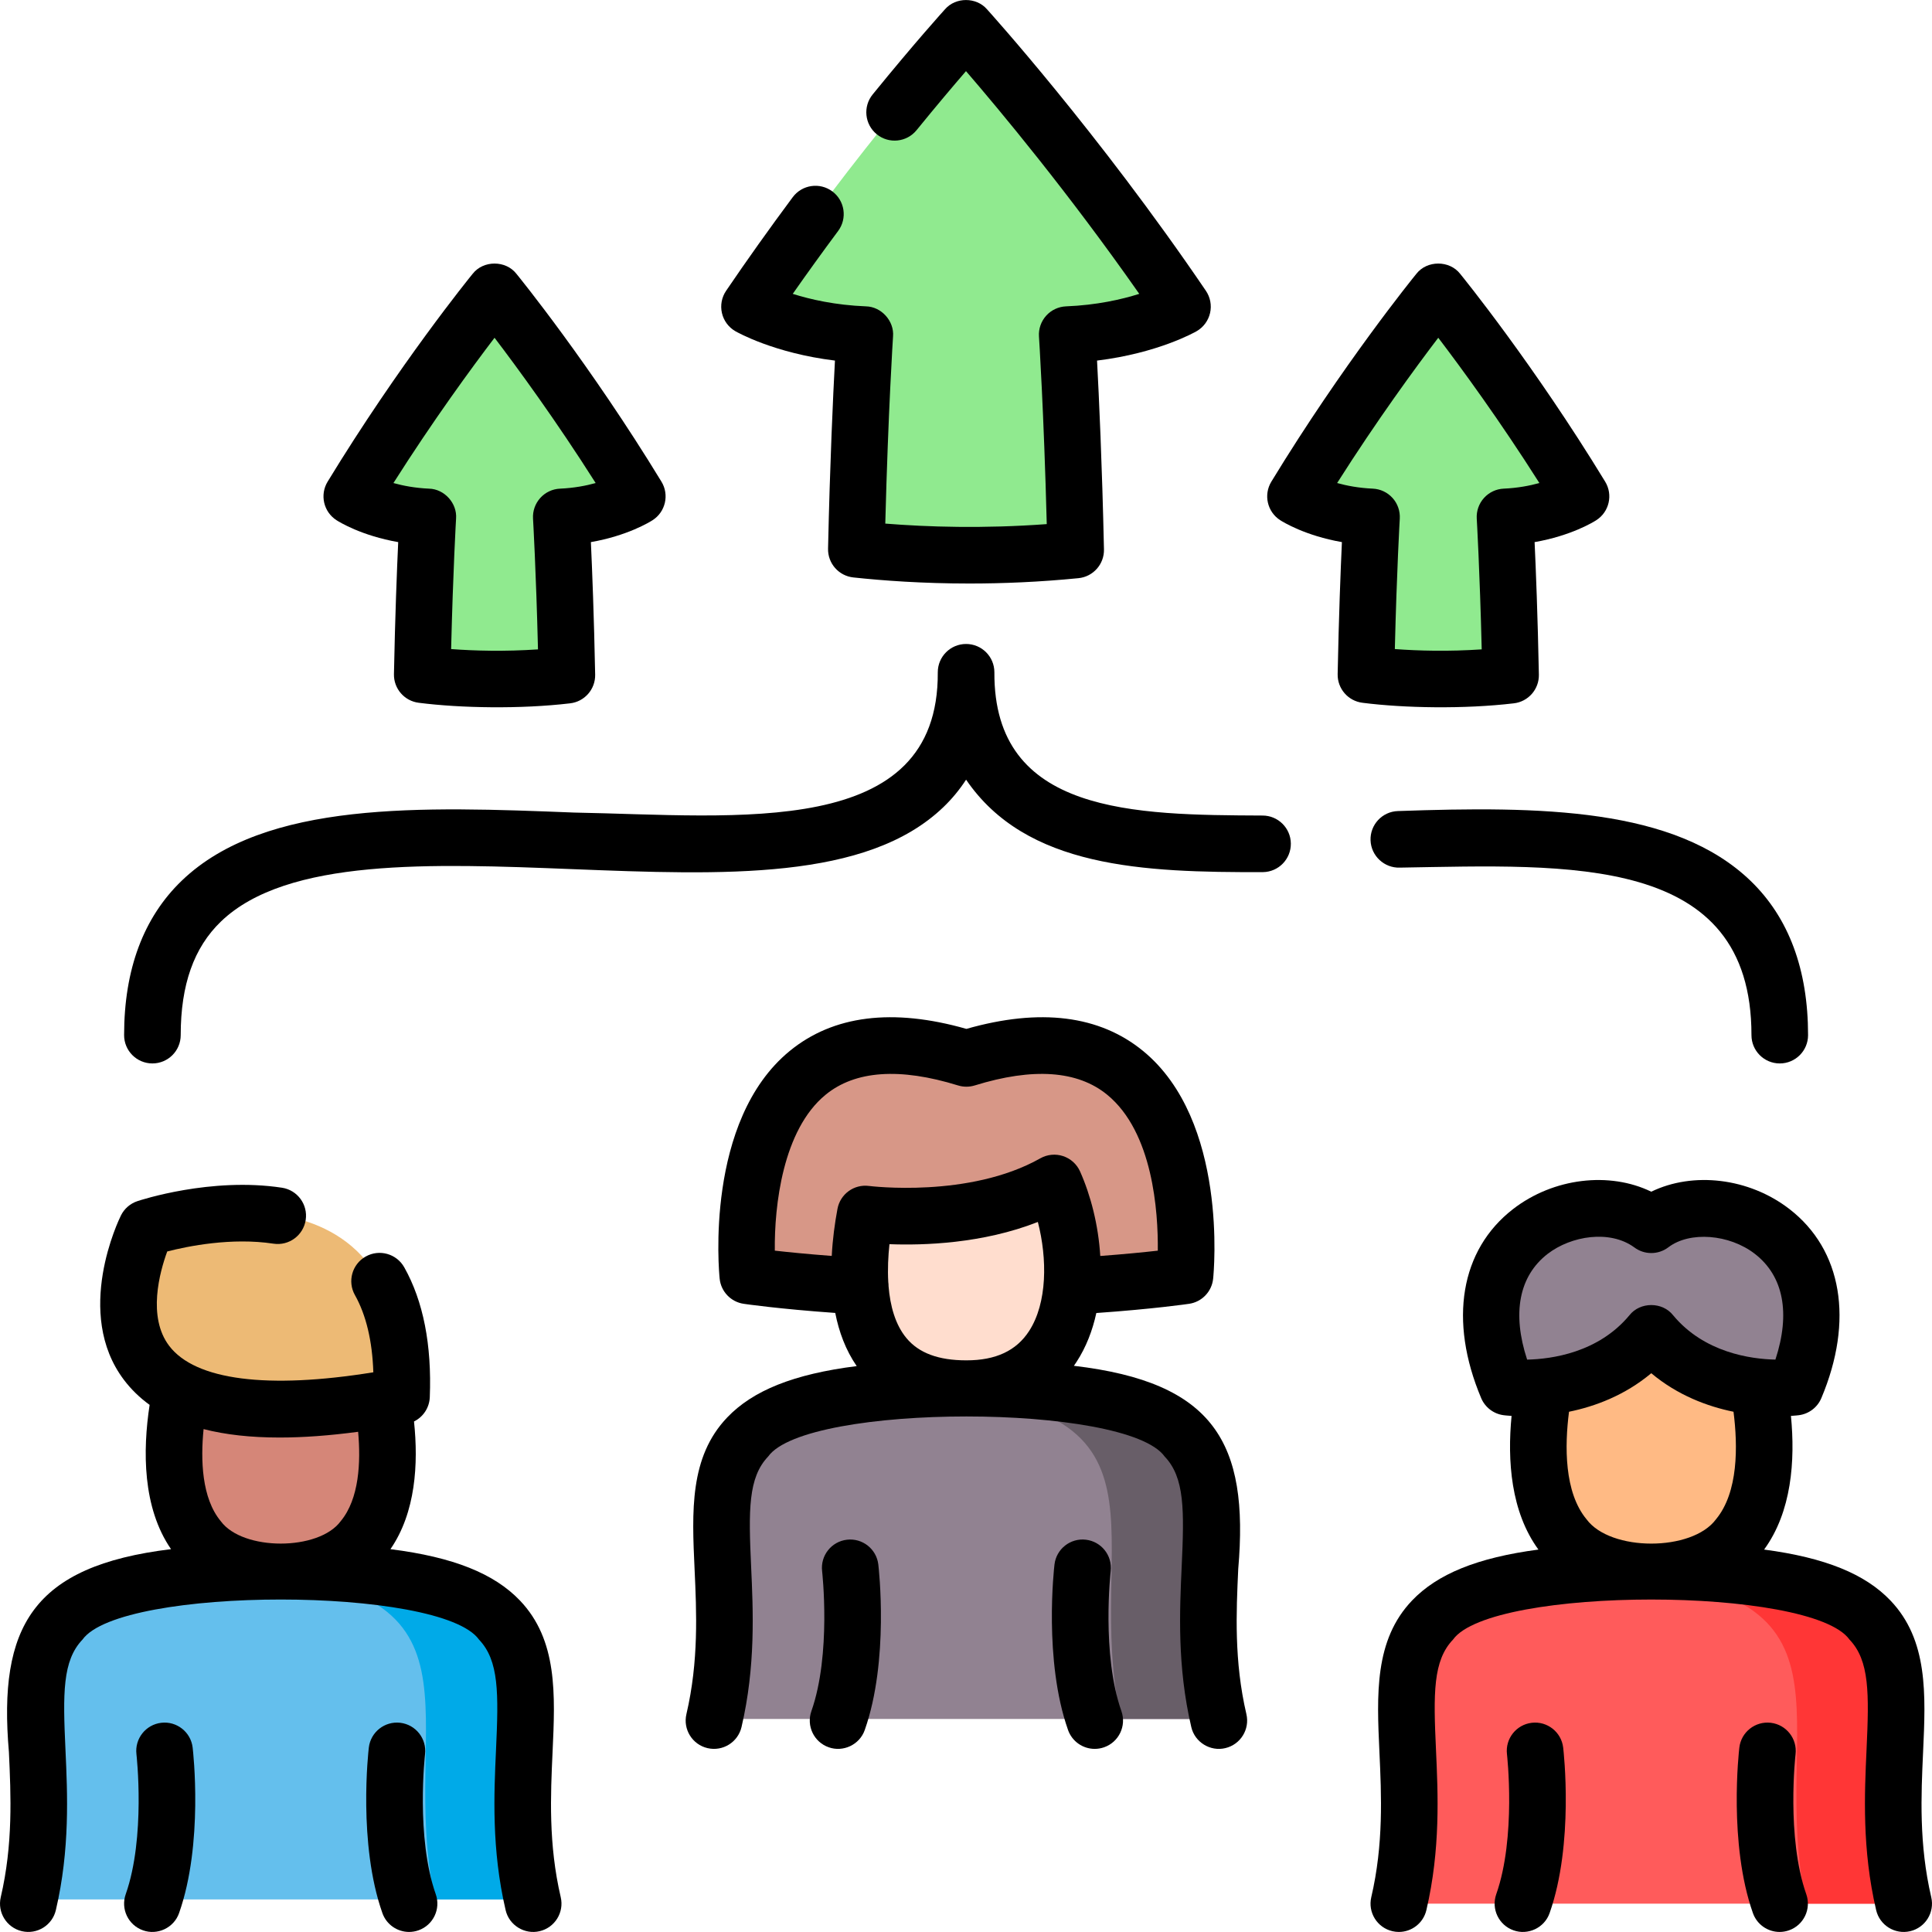 <svg id="Layer_1" enable-background="new 0 0 512 512" height="512" viewBox="0 0 512 512" width="512" xmlns="http://www.w3.org/2000/svg"><g><g><g><g><path d="m141.062 503.376h-133.389c11.632-49.808-22.198-83.639 52.407-87.237 4.38-.211 9.13-.316 14.281-.316 93.015-.001 54.372 34.822 66.701 87.553z" fill="#64bfed"/><path d="m141.062 503.376h-25.797c-10.334-48.795 19.158-83.586-55.183-87.237 4.38-.211 9.13-.316 14.281-.316 93.013-.001 54.37 34.822 66.699 87.553z" fill="#00aae8"/></g><path d="m101.072 369.747-53.418.001c-2.987 15.95-4.496 46.071 26.709 46.071 31.206 0 29.696-30.121 26.709-46.072z" fill="#d58678"/><path d="m106.271 369.486c-98.756 18.575-67.428-44.336-67.428-44.336s70.114-23.445 67.428 44.336" fill="#edba75"/></g><g><path d="m322.806 455.549h-133.388c11.632-49.808-22.198-83.639 52.407-87.237 4.38-.211 9.13-.316 14.281-.316 93.014 0 54.371 34.823 66.7 87.553z" fill="#918291"/><path d="m322.806 455.549h-25.797c-10.334-48.795 19.158-83.586-55.183-87.237 4.38-.211 9.13-.316 14.281-.316 93.013 0 54.37 34.823 66.699 87.553z" fill="#685e68"/><g><path d="m256.106 280.24c-66.218-20.452-58.174 57.771-58.174 57.771s11.479 1.683 29.928 2.758h56.494c18.448-1.075 29.926-2.758 29.926-2.758s8.044-78.224-58.174-57.771z" fill="#d79787"/><path d="m229.202 321.589s28.85 3.83 50.276-8.245c8.845 19.779 8.062 54.652-23.372 54.652-31.433 0-29.913-30.341-26.904-46.407z" fill="#ffddce"/></g></g><g><g><path d="m504.585 504.487h-134.088c11.693-50.069-22.314-84.078 52.682-87.695 4.403-.212 9.178-.318 14.356-.318 93.502 0 54.656 35.006 67.05 88.013z" fill="#ff5b5b"/><path d="m504.585 504.487h-25.933c-10.388-49.051 19.258-84.025-55.473-87.695 4.403-.212 9.178-.318 14.356-.318 93.502 0 54.656 35.006 67.05 88.013z" fill="#ff3636"/></g><path d="m465.951 367.331-28.41-14.247-28.41 14.247c-3.177 16.982-4.783 49.051 28.41 49.051 33.193.001 31.587-32.069 28.41-49.051z" fill="#ffba84"/><path d="m437.541 324.282c16.436-12.514 55.497 2.185 38.247 43.104 0 0-23.75 3.178-38.247-14.302-14.497 17.48-38.247 14.302-38.247 14.302-17.251-40.919 21.811-55.618 38.247-43.104z" fill="#918291"/></g><g fill="#90ea8f"><path d="m282.811 88.607s1.494 22.658 2.246 57.027c-23.92 2.374-44.397 1.286-58.104-.188.752-34.26 2.237-56.839 2.237-56.839-19.041-.762-30.541-7.398-30.541-7.398 28.621-42.113 57.351-73.722 57.351-73.722s28.73 31.609 57.352 73.722c0 0-11.5 6.636-30.541 7.398z"/><path d="m148.78 136.872s.985 16.653 1.481 41.912c-15.773 1.745-29.275.945-38.313-.138.496-25.179 1.475-41.774 1.475-41.774-12.556-.56-20.139-5.437-20.139-5.437 18.873-30.951 37.817-54.181 37.817-54.181s18.945 23.231 37.817 54.181c.001 0-7.582 4.878-20.138 5.437z"/><path d="m398.79 136.872s.985 16.653 1.481 41.912c-15.773 1.745-29.275.945-38.313-.138.496-25.179 1.475-41.774 1.475-41.774-12.556-.56-20.139-5.437-20.139-5.437 18.873-30.951 37.817-54.181 37.817-54.181s18.945 23.231 37.817 54.181c.001 0-7.582 4.878-20.138 5.437z"/></g></g><g><path d="m146.435 464.337c.702-15.273 1.366-29.699-8.648-40.184-6.802-7.12-17.583-11.5-34.317-13.609 6.692-9.701 7.43-22.627 6.246-33.838 2.421-1.191 4.072-3.632 4.182-6.432.549-13.881-1.729-25.463-6.769-34.423-2.031-3.61-6.606-4.891-10.214-2.859-3.61 2.031-4.891 6.603-2.86 10.213 2.972 5.281 4.606 12.148 4.882 20.468-28.062 4.537-47.168 2.1-54.095-6.995-5.825-7.648-2.52-19.583-.526-25.024 5.438-1.397 17.027-3.758 28.154-2.067 4.096.622 7.92-2.19 8.543-6.286.623-4.094-2.192-7.919-6.287-8.542-18.818-2.863-37.55 3.303-38.337 3.568-1.889.632-3.447 1.99-4.334 3.773-.521 1.048-12.61 25.875.799 43.593 1.906 2.517 4.169 4.722 6.797 6.615-1.845 12.09-1.912 27.237 5.676 38.236-36.764 4.457-45.83 20.577-42.965 53.793.525 11.422 1.12 24.368-2.163 38.445-.941 4.033 1.566 8.066 5.6 9.006 4.032.941 8.067-1.566 9.008-5.6 3.756-16.099 3.081-30.761 2.54-42.541-.685-14.875-.812-23.562 4.512-29.136 10.087-14.165 95.018-14.154 105.082 0 5.323 5.574 5.196 14.261 4.512 29.136-.541 11.781-1.216 26.442 2.54 42.541.924 4.064 5.08 6.549 9.008 5.6 4.033-.941 6.541-4.973 5.6-9.006-3.286-14.077-2.691-27.023-2.166-38.445zm-56.142-61.212c-5.823 7.925-25.969 7.924-31.79 0-5.053-6.085-5.368-16.223-4.55-24.4 5.8 1.491 12.503 2.235 20.132 2.235 6.304 0 13.242-.508 20.825-1.522.729 8.045.29 17.777-4.617 23.687z"/><path d="m42.738 456.557c-4.112.48-7.057 4.205-6.579 8.317.025.218 2.476 22.015-2.844 37.121-1.376 3.907.677 8.189 4.584 9.564 3.802 1.37 8.196-.639 9.564-4.583 6.486-18.421 3.714-42.82 3.593-43.85-.483-4.111-4.213-7.053-8.318-6.569z"/><path d="m112.638 464.874c.481-4.111-2.46-7.835-6.572-8.319-4.105-.48-7.841 2.458-8.325 6.571-.121 1.03-2.895 25.429 3.592 43.85 1.086 3.083 3.981 5.011 7.074 5.011.826 0 1.667-.138 2.49-.428 3.907-1.375 5.96-5.657 4.584-9.564-5.32-15.106-2.869-36.902-2.843-37.121z"/><path d="m511.802 502.782c-3.284-14.077-2.688-27.024-2.164-38.446.702-15.273 1.366-29.699-8.648-40.184-6.687-7.001-17.224-11.352-33.484-13.501 7.307-10.008 8.267-23.553 7.113-35.42 1.215-.076 1.97-.171 2.14-.194 2.634-.353 4.885-2.073 5.917-4.522 8.662-20.56 5.513-39.281-8.425-50.08-10.758-8.336-25.622-9.995-36.65-4.623-11.027-5.37-25.892-3.712-36.65 4.623-13.937 10.799-17.087 29.52-8.425 50.08 1.032 2.449 3.283 4.169 5.917 4.522.171.023.925.118 2.14.194-1.154 11.868-.194 25.413 7.113 35.421-16.259 2.148-26.796 6.499-33.484 13.501-10.015 10.485-9.351 24.911-8.648 40.184.525 11.422 1.12 24.368-2.163 38.445-.941 4.033 1.566 8.066 5.6 9.006.573.134 1.146.198 1.711.198 3.406 0 6.49-2.337 7.297-5.797 3.756-16.099 3.081-30.76 2.54-42.541-.685-14.875-.811-23.562 4.512-29.136 10.086-14.165 95.017-14.155 105.082 0 5.324 5.574 5.196 14.261 4.513 29.136-.542 11.781-1.216 26.442 2.54 42.541.942 4.034 4.978 6.541 9.008 5.6 4.032-.941 6.54-4.973 5.598-9.007zm-107.098-142.47c-4.032-12.287-2.161-22.135 5.435-28.019 6.278-4.828 16.484-6.415 22.918-1.757 2.684 2.046 6.406 2.046 9.09 0 5.646-4.299 16.139-3.496 22.918 1.757 7.596 5.885 9.467 15.731 5.435 28.017-6.485-.14-18.879-1.823-27.123-11.769-2.825-3.583-8.723-3.582-11.549 0-8.251 9.953-20.654 11.631-27.124 11.771zm50.053 42.312c-6.327 8.597-27.983 8.596-34.31 0-5.94-7.154-5.804-19.441-4.642-28.496 6.858-1.4 14.762-4.321 21.797-10.208 7.035 5.887 14.939 8.808 21.797 10.209 1.161 9.054 1.298 21.341-4.642 28.495z"/><path d="m405.939 456.557c-4.111.481-7.056 4.205-6.578 8.317.025.219 2.477 22.015-2.843 37.121-1.376 3.907.677 8.189 4.584 9.564 3.802 1.37 8.196-.639 9.564-4.583 6.486-18.422 3.713-42.821 3.592-43.85-.484-4.111-4.214-7.053-8.319-6.569z"/><path d="m475.84 464.874c.481-4.111-2.461-7.835-6.572-8.319-4.107-.479-7.842 2.458-8.325 6.572-.121 1.03-2.894 25.429 3.593 43.85 1.086 3.083 3.981 5.011 7.074 5.011.826 0 1.667-.138 2.49-.428 3.907-1.375 5.96-5.657 4.584-9.564-5.319-15.107-2.869-36.904-2.844-37.122z"/><path d="m328.143 415.821c2.901-33.538-6.431-49.507-43.551-53.866.249-.353.486-.703.711-1.05 2.536-3.909 4.231-8.316 5.235-12.942 15.022-1.052 24.159-2.378 24.586-2.441 3.396-.498 6.02-3.239 6.371-6.654.175-1.7 4.014-41.844-18.566-60.347-11.539-9.456-27.286-11.423-46.823-5.856-19.539-5.566-35.284-3.6-46.824 5.857-22.58 18.503-18.74 58.647-18.565 60.347.351 3.414 2.975 6.155 6.371 6.654.424.062 9.431 1.37 24.26 2.418.989 5.035 2.774 9.867 5.686 14.088-16.734 2.109-27.515 6.488-34.316 13.609-10.016 10.485-9.352 24.911-8.649 40.185.525 11.422 1.12 24.368-2.163 38.445-.941 4.033 1.566 8.066 5.6 9.006 4.031.941 8.067-1.566 9.008-5.6 3.756-16.099 3.081-30.76 2.54-42.541-.685-14.875-.812-23.563 4.512-29.136 10.086-14.165 95.017-14.155 105.082 0 5.324 5.574 5.196 14.261 4.512 29.136-.541 11.781-1.216 26.442 2.54 42.541.923 4.064 5.08 6.549 9.008 5.6 4.033-.941 6.541-4.973 5.6-9.006-3.285-14.079-2.69-27.025-2.165-38.447zm-55.423-63.079c-3.39 5.225-8.824 7.765-16.613 7.765-7.399 0-12.6-1.93-15.895-5.899-2.975-3.582-4.308-8.569-4.733-13.734.001-.375-.025-.744-.077-1.105-.199-3.428-.024-6.896.312-10.048 8.966.346 24.679-.123 39.329-5.888 2.515 9.746 2.525 21.437-2.323 28.909zm2.973-45.771c-18.823 10.624-45.135 7.354-45.399 7.319-3.959-.519-7.619 2.14-8.351 6.057-.716 3.83-1.297 8.083-1.521 12.486-6.33-.476-11.463-.991-15.089-1.398-.135-11.841 2.085-31.995 13.456-41.313 7.835-6.42 19.645-7.251 35.099-2.47 1.445.446 2.99.446 4.434 0 15.44-4.777 27.24-3.952 35.074 2.45 12.166 9.941 13.542 31.042 13.435 41.338-3.661.411-8.85.93-15.247 1.408-.494-8.144-2.528-16.07-5.356-22.403-.861-1.928-2.494-3.404-4.5-4.065-2.003-.662-4.195-.447-6.035.591z"/><path d="m224.445 408.041c-4.111.481-7.056 4.205-6.578 8.317.025.219 2.477 22.015-2.843 37.121-1.376 3.907.677 8.189 4.584 9.564 3.802 1.37 8.196-.639 9.564-4.583 6.486-18.422 3.713-42.821 3.592-43.85-.485-4.111-4.212-7.051-8.319-6.569z"/><path d="m294.345 416.358c.481-4.111-2.461-7.835-6.572-8.319-4.113-.488-7.843 2.458-8.325 6.572-.121 1.03-2.894 25.429 3.593 43.85 1.086 3.083 3.981 5.011 7.074 5.011.826 0 1.667-.138 2.49-.428 3.907-1.375 5.96-5.657 4.584-9.564-5.319-15.107-2.869-36.904-2.844-37.122z"/><path d="m334.591 216.126c-.034 0-.069 0-.104 0-33.666-.166-71.18-.258-70.965-37.967 0-4.142-3.357-7.5-7.5-7.5s-7.5 3.358-7.5 7.499c.287 44.399-52.857 37.973-96.358 37.18-40.25-1.584-81.87-3.222-103.998 18.052-10.137 9.746-15.277 23.517-15.277 40.932 0 4.142 3.357 7.499 7.5 7.499s7.5-3.358 7.5-7.499c0-13.363 3.491-23.215 10.674-30.12 17.525-16.848 55.903-15.338 93.012-13.877 40.189 1.58 78.147 3.074 98.445-16.438 2.29-2.202 4.292-4.626 6.003-7.268 15.953 23.396 46.898 24.595 78.669 24.503 4.142-.057 7.453-3.46 7.396-7.601-.055-4.104-3.402-7.395-7.497-7.395z"/><path d="m370.441 214.939c-4.14.145-7.378 3.619-7.231 7.759.146 4.139 3.66 7.373 7.759 7.23 44.811-.737 93.216-3.719 93.187 44.395 0 4.142 3.357 7.5 7.5 7.5s7.5-3.358 7.5-7.499c0-17.375-5.116-31.124-15.208-40.865-20.137-19.437-55.725-19.851-93.507-18.52z"/><path d="m194.877 87.77c.467.269 10.238 5.814 26.394 7.789-.501 9.385-1.329 27.144-1.827 49.848-.086 3.893 2.823 7.204 6.696 7.621 7.874.847 18.407 1.613 30.758 1.612 8.813 0 18.553-.39 28.909-1.418 3.898-.387 6.843-3.71 6.757-7.627-.498-22.795-1.331-40.624-1.835-50.036 16.156-1.975 25.926-7.52 26.392-7.789 1.805-1.042 3.094-2.788 3.56-4.819.466-2.032.064-4.165-1.106-5.889-28.596-42.101-57.732-74.297-58.023-74.617-2.821-3.247-8.282-3.247-11.103 0-.316.349-7.887 8.698-19.184 22.587-2.613 3.213-2.128 7.936 1.086 10.55 3.213 2.614 7.936 2.127 10.551-1.086 5.324-6.545 9.842-11.876 13.097-15.646 8.85 10.262 27.085 32.126 45.918 59.026-4.661 1.475-11.27 2.987-19.395 3.312-2.021.081-3.924.975-5.276 2.478-1.353 1.504-2.04 3.49-1.907 5.508.014.209 1.291 19.826 2.064 49.721-16.86 1.239-31.659.758-42.793-.136.773-29.817 2.042-49.378 2.056-49.587.352-4.086-3.084-7.904-7.184-7.985-8.128-.325-14.739-1.837-19.396-3.311 3.862-5.518 7.889-11.097 12.029-16.665 2.472-3.324 1.78-8.022-1.544-10.493-3.323-2.471-8.022-1.78-10.493 1.543-6.184 8.316-12.122 16.66-17.651 24.8-1.171 1.724-1.572 3.857-1.106 5.889.463 2.031 1.752 3.777 3.556 4.82z"/><path d="m89.17 137.854c.769.495 6.64 4.113 16.358 5.811-.334 7.236-.824 19.562-1.128 34.989-.075 3.852 2.78 7.135 6.606 7.593 11.095 1.418 26.95 1.693 40.044.146 3.855-.427 6.749-3.723 6.674-7.601-.305-15.493-.797-27.87-1.133-35.127 9.717-1.699 15.588-5.316 16.356-5.811 3.423-2.202 4.464-6.733 2.346-10.208-18.928-31.059-37.634-54.101-38.421-55.066-2.823-3.646-8.804-3.645-11.627 0-.787.965-19.493 24.006-38.422 55.066-2.117 3.475-1.076 8.005 2.347 10.208zm41.889-48.345c6.095 8.006 16.235 21.847 26.799 38.501-2.557.712-5.743 1.323-9.448 1.488-2.006.089-3.893.979-5.236 2.471-1.345 1.491-2.035 3.459-1.917 5.463.009.149.803 13.754 1.315 34.66-8.822.593-16.69.39-23.02-.082.512-20.859 1.302-34.43 1.311-34.579.321-4.057-3.085-7.834-7.153-7.933-3.706-.165-6.894-.777-9.449-1.487 10.562-16.654 20.704-30.496 26.798-38.502z"/><path d="m401.145 186.393c3.855-.427 6.749-3.723 6.674-7.601-.305-15.493-.797-27.87-1.133-35.127 9.717-1.699 15.588-5.316 16.356-5.811 3.423-2.202 4.464-6.733 2.346-10.208-18.929-31.059-37.634-54.1-38.42-55.066-2.824-3.645-8.805-3.646-11.628 0-.787.965-19.493 24.006-38.422 55.066-2.118 3.476-1.077 8.006 2.346 10.208.769.495 6.64 4.113 16.357 5.811-.334 7.236-.823 19.562-1.127 34.989-.075 3.852 2.78 7.135 6.606 7.593 11.091 1.418 26.954 1.693 40.045.146zm-31.499-14.384c.511-20.859 1.301-34.43 1.31-34.579.117-2.004-.573-3.972-1.917-5.463-1.345-1.491-3.23-2.381-5.236-2.47-3.706-.165-6.894-.777-9.448-1.487 10.563-16.654 20.705-30.495 26.8-38.502 6.094 8.007 16.235 21.847 26.798 38.501-2.556.711-5.743 1.323-9.447 1.488-2.006.089-3.893.979-5.236 2.471-1.345 1.491-2.035 3.459-1.917 5.463.009.149.803 13.754 1.315 34.66-8.824.593-16.693.39-23.022-.082z"/></g></g></svg>